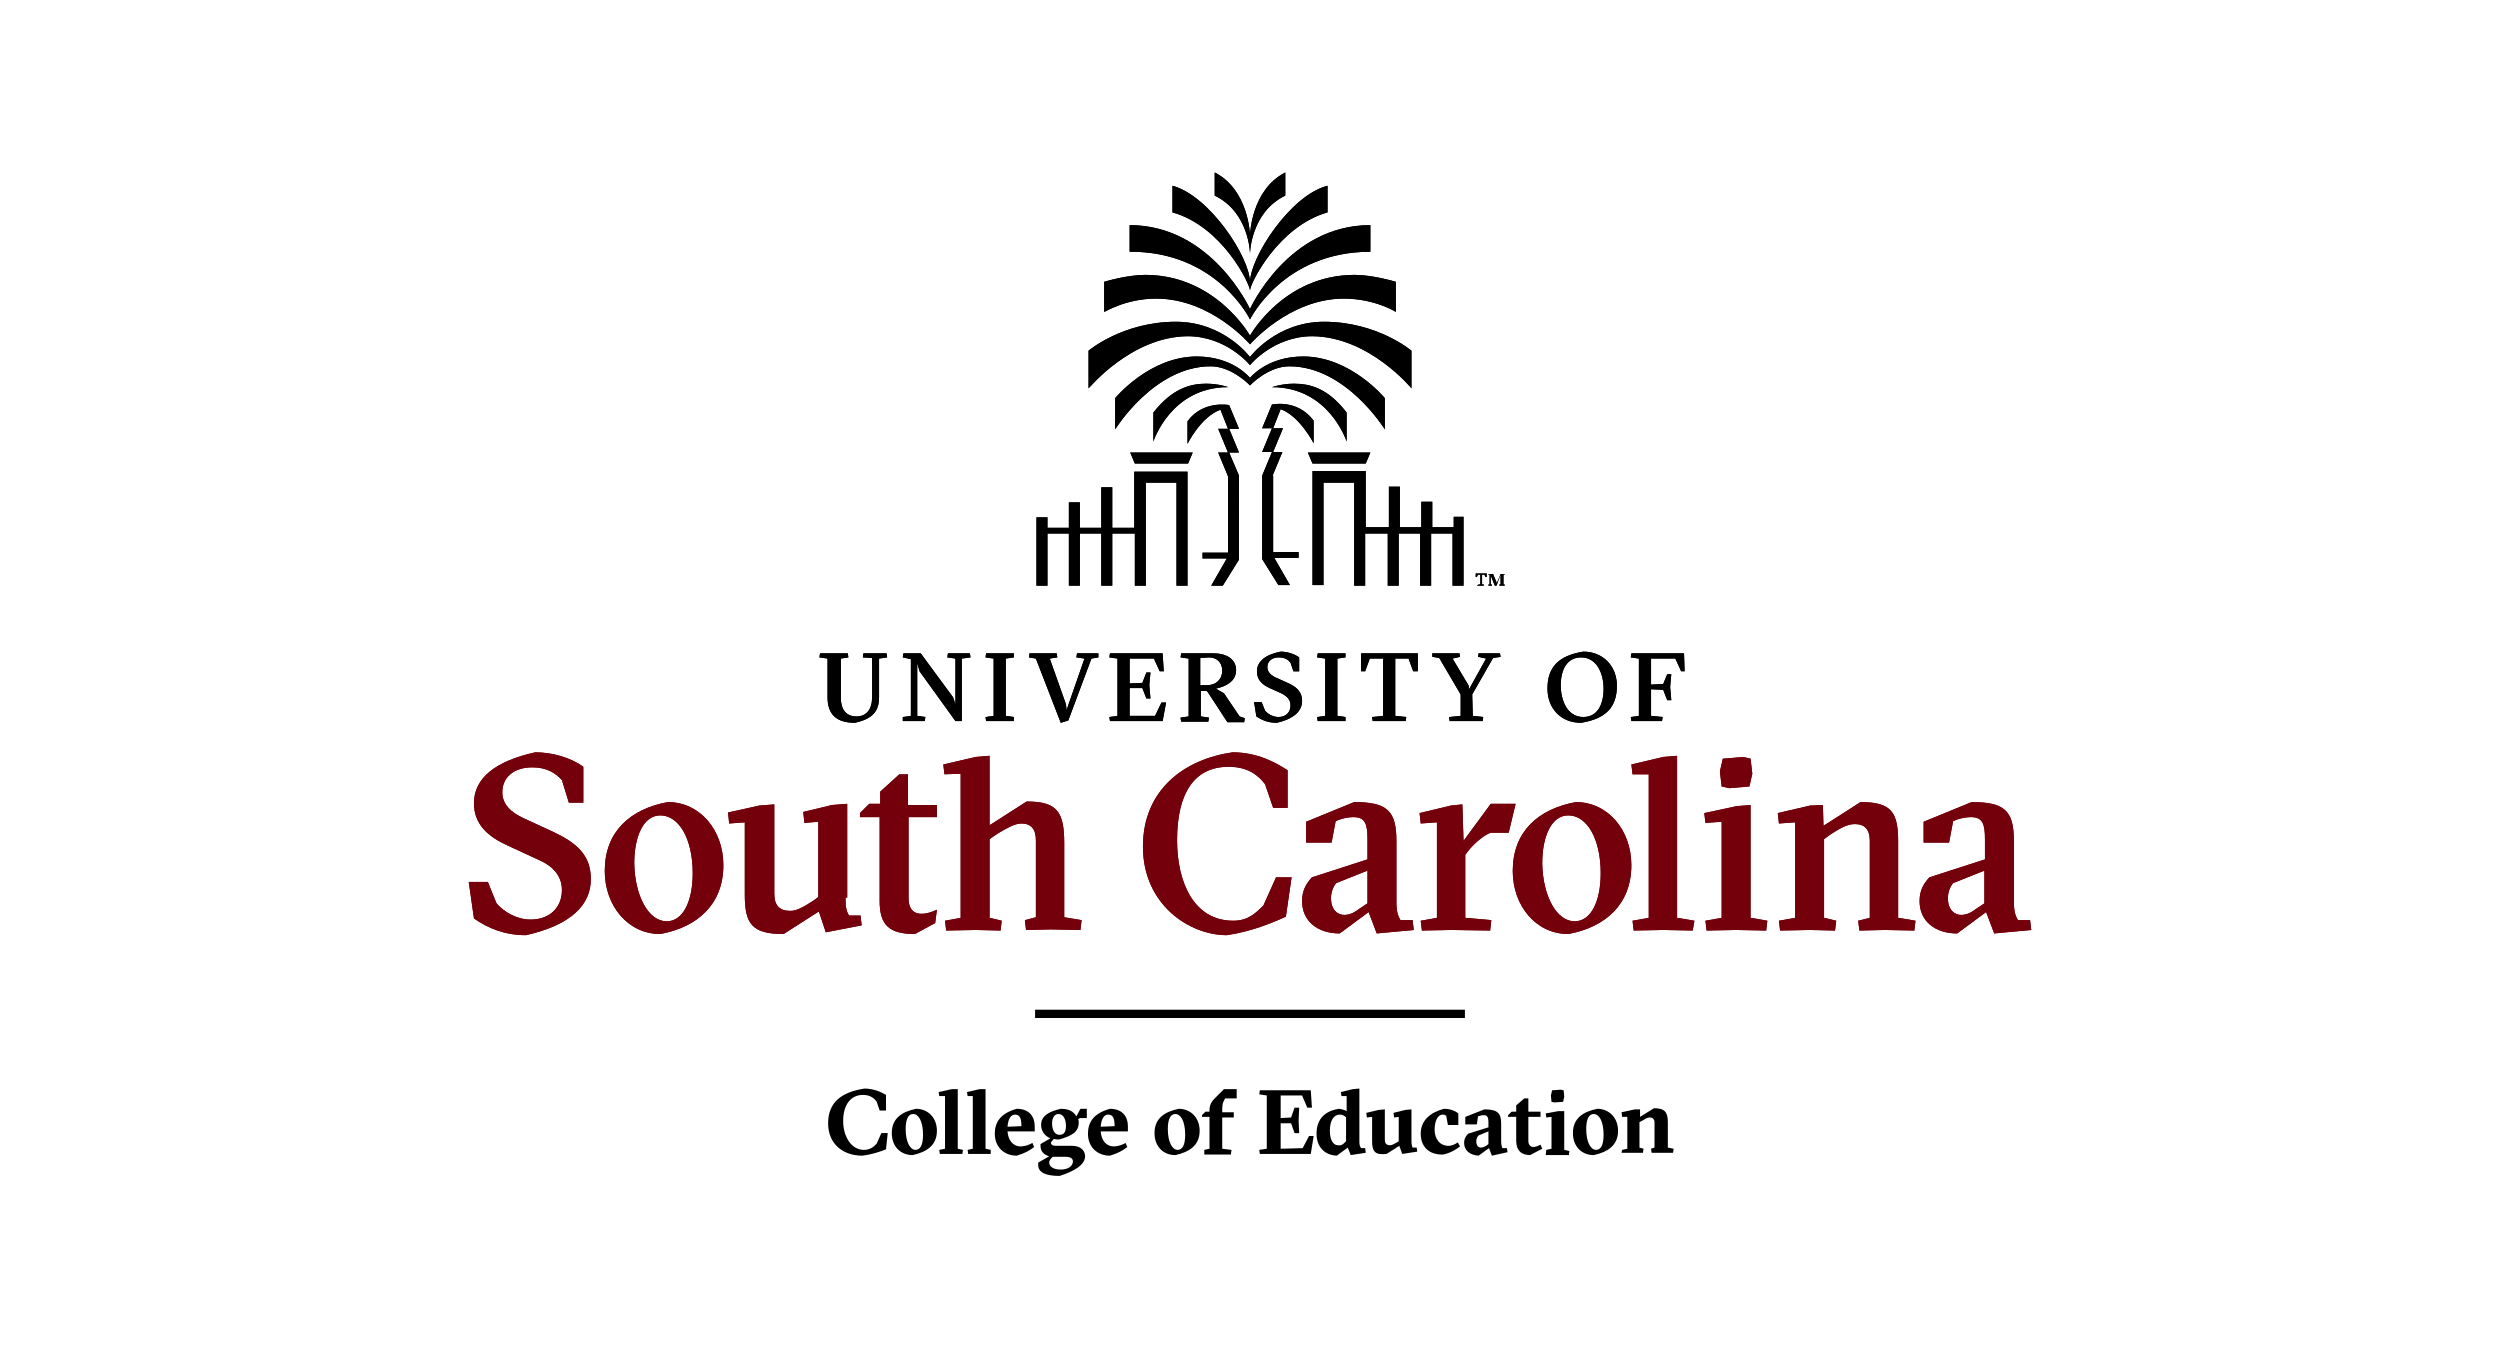 <?xml version="1.0" encoding="utf-8"?>
<!-- Generator: Adobe Illustrator 27.0.1, SVG Export Plug-In . SVG Version: 6.00 Build 0)  -->
<svg version="1.1" id="Layer_1" xmlns="http://www.w3.org/2000/svg" xmlns:xlink="http://www.w3.org/1999/xlink" x="0px" y="0px"
	 viewBox="0 0 432 233" style="enable-background:new 0 0 432 233;" xml:space="preserve">
<style type="text/css">
	.st0{fill:#73000A;}
	.st1{fill:#FFFFFF;}
</style>
<g>
	<path d="M143.1,194.1c0-3.7,2.4-5.4,6.3-6c1.5,0,2.9,0.6,3.7,1.1v2.7H152l-0.5-1.5c-0.4-0.6-1.1-1.2-2.4-1.2c-2,0-3.4,1.6-3.4,4.5
		c0,2.7,1.4,5,3.6,5c1,0,1.7-0.5,2.2-1.1l0.8-1.8h1.1l-0.3,2.8c-1,0.4-2.4,0.9-4.1,1.1C145.8,199.7,143.1,197.8,143.1,194.1
		L143.1,194.1z"/>
	<path d="M159.5,196.1c0-2.4-0.8-3.6-1.7-3.6c-0.8,0-1.3,0.8-1.3,2.6c0,2.3,0.8,3.6,1.7,3.6C159,198.7,159.5,197.9,159.5,196.1
		L159.5,196.1z M154.1,195.8c0-2.6,1.8-3.7,4.2-4.2c2,0,3.6,1.5,3.6,3.8c0,2.6-1.9,3.7-4.2,4.2C155.6,199.6,154.1,198.1,154.1,195.8
		L154.1,195.8z"/>
	<polygon points="162.3,198.7 163.3,198.5 163.3,189.4 162.3,189.4 162.2,188.7 164.5,188.2 165.5,188.2 165.5,198.5 166.4,198.7 
		166.3,199.4 164.4,199.4 162.4,199.4 162.3,198.7 	"/>
	<polygon points="167.2,198.7 168.1,198.5 168.1,189.4 167.2,189.4 167.1,188.7 169.3,188.2 170.3,188.2 170.3,198.5 171.2,198.7 
		171.2,199.4 169.2,199.4 167.3,199.4 167.2,198.7 	"/>
	<path d="M176.5,194.6c0-1.2-0.2-2-1.1-2c-0.7,0-1.2,0.7-1.3,2.1L176.5,194.6L176.5,194.6z M178.7,195.5h-4.6
		c0.1,1.5,0.9,2.6,2.3,2.6c0.7,0,1.5-0.3,2-0.6l0.3,0.7c-0.9,0.7-1.7,1.1-3,1.5c-2.2,0-3.8-1.5-3.8-3.8c0-1.9,0.9-3.5,3.8-4.3
		c2.2,0,3.1,1.4,3.1,3V195.5L178.7,195.5z"/>
	<path d="M184.2,194.6c0-1.1-0.4-2.1-1.3-2.1c-0.7,0-1.1,0.7-1.1,1.6c0,1.1,0.4,2,1.3,2C183.9,196.1,184.2,195.5,184.2,194.6
		L184.2,194.6z M185.4,200.7c0-0.5-0.4-0.8-1.2-0.8h-2.3c-0.5,0.5-0.6,0.7-0.6,1c0,0.6,0.6,1.2,2,1.2
		C184.7,202.1,185.4,201.4,185.4,200.7L185.4,200.7z M179.4,201.3v-0.4l1.9-1.1c-1.1-0.3-1.5-1-1.5-1.8v-0.3l1.7-1
		c-1-0.4-1.6-1.3-1.6-2.3c0-1.5,1.2-2.3,3.4-2.8c1.5,0,2.2,0.5,2.7,1.3l0.7-1.3h1.1v1.6h-1.2l-0.3,0.2c0.1,0.2,0.1,0.4,0.1,0.6
		c0,1.6-1.2,2.3-3.4,2.9c-0.3,0-0.6,0-0.9-0.1l-0.5,0.6c0,0.4,0.3,0.6,0.8,0.6h2.9c1.4,0,2.2,0.8,2.2,1.8c0,1.5-1.9,2.6-4.4,3.4
		C180.9,203.2,179.4,202.7,179.4,201.3L179.4,201.3z"/>
	<path d="M192.6,194.6c0-1.2-0.2-2-1.1-2c-0.7,0-1.2,0.7-1.3,2.1L192.6,194.6L192.6,194.6z M194.8,195.5h-4.6
		c0.1,1.5,0.9,2.6,2.3,2.6c0.7,0,1.5-0.3,2-0.6l0.3,0.7c-0.9,0.7-1.7,1.1-3,1.5c-2.2,0-3.8-1.5-3.8-3.8c0-1.9,0.9-3.5,3.8-4.3
		c2.2,0,3.1,1.4,3.1,3V195.5L194.8,195.5z"/>
	<path d="M204.8,196.1c0-2.4-0.8-3.6-1.7-3.6c-0.8,0-1.3,0.8-1.3,2.6c0,2.3,0.8,3.6,1.7,3.6C204.3,198.7,204.8,197.9,204.8,196.1
		L204.8,196.1z M199.5,195.8c0-2.6,1.8-3.7,4.2-4.2c2,0,3.6,1.5,3.6,3.8c0,2.6-1.9,3.7-4.2,4.2C201,199.6,199.5,198.1,199.5,195.8
		L199.5,195.8z"/>
	<path d="M208.1,198.7l0.9-0.2V193h-1.3v-0.3l0.6-0.6h0.7v-0.2c0-0.9,0.3-1.5,0.9-2.1l1.6-1.6h2.2v1.6h-2l-0.2,0.4
		c-0.2,0.3-0.3,0.8-0.3,1.6v0.4h2v0.9h-2v5.4l1.6,0.2l-0.1,0.8l-2.9,0l-1.7,0L208.1,198.7L208.1,198.7z"/>
	<polygon points="217.6,198.7 218.9,198.5 218.9,189.3 217.6,189.1 217.7,188.4 219.9,188.4 226.5,188.4 226.7,191.4 225.9,191.4 
		225,189.3 221.3,189.3 221.3,193.2 223.1,193.1 223.7,191.4 224.5,191.4 224.4,193.6 224.5,195.8 223.7,195.8 223.1,194.1 
		221.3,194.1 221.3,198.5 225.1,198.4 226.2,196.3 227,196.3 226.5,199.4 219.9,199.4 217.7,199.4 217.6,198.7 	"/>
	<path d="M232.3,197.5l0.3-0.3v-4.1c-0.2-0.3-0.7-0.5-1.1-0.5c-1,0-1.7,1-1.7,2.8c0,1.6,0.6,2.5,1.4,2.5
		C231.7,198,232,197.8,232.3,197.5L232.3,197.5z M227.5,195.9c0-2.6,1.5-3.9,3.8-4.3c0.3,0,1.1,0.2,1.4,0.4v-2.6l-0.9,0l-0.1-0.7
		l2.1-0.5l1.1-0.1v9.2c0,0.6,0.1,0.8,0.3,1.1h0.7l0.1,0.8l-2.6,0.4l-0.5-1.3l-1.9,1.4C228.8,199.6,227.5,198.1,227.5,195.9
		L227.5,195.9z"/>
	<path d="M237.1,197.2V193l-0.9,0.1l-0.1-0.8l2.1-0.5l1.1-0.1v5.2c0,0.7,0.3,1,0.9,1c0.3,0,0.7-0.2,1.2-0.5l0.3-0.2V193l-0.8,0.1
		l-0.1-0.8l2-0.5l1.1-0.1v5.5c0,0.6,0.1,0.9,0.2,1.1h0.7l0.1,0.7l-2.6,0.4l-0.5-1.4l-2.2,1.4C237.7,199.6,237.1,199.1,237.1,197.2
		L237.1,197.2z"/>
	<path d="M245.5,195.9c0-2.4,1.8-3.7,4-4.3c1,0,1.9,0.3,2.5,0.8v2h-1.8l-0.3-1.6c-0.2-0.1-0.3-0.2-0.6-0.2c-0.8,0-1.4,1-1.4,2.6
		c0,1.6,0.9,2.8,2.4,2.8c0.6,0,1.2-0.3,1.6-0.6l0.4,0.7c-0.8,0.6-1.6,1.1-2.9,1.4C247,199.6,245.5,198.2,245.5,195.9L245.5,195.9z"
		/>
	<path d="M256.8,198l0.4-0.3v-2.2l-1.7,0.7c-0.3,0.3-0.4,0.7-0.4,1c0,0.8,0.4,1.1,0.8,1.1C256.3,198.3,256.6,198.1,256.8,198
		L256.8,198z M253,197.5c0-0.7,0.3-1.2,0.7-1.6l3.5-1.1v-0.9c0-1-0.3-1.2-0.8-1.2c-0.3,0-0.7,0.1-1,0.2l-0.2,1.4h-2V193l3.3-1.3
		c2.2,0,2.9,0.6,2.9,2.4v3.1c0,0.6,0.1,0.9,0.2,1.2h0.8l0.1,0.7l-2.7,0.6l-0.5-1.3l-1.8,1.3C254,199.6,253,198.8,253,197.5
		L253,197.5z"/>
	<path d="M262,197.1V193h-1.4v-0.3l0.6-0.6h0.8V191l1.4-1.2h0.7v2.3h2.1v0.9h-2.1v4.2c0,0.6,0.4,1,0.8,1c0.4,0,0.7-0.1,1.3-0.4
		l0.3,0.7l-2.1,1.1C262.9,199.6,262,198.8,262,197.1L262,197.1z"/>
	<path d="M268.1,190.4l-0.1-1.1l0.2-0.9l1.5-0.1l0.5,0.1l0.1,1.1l-0.2,0.9l-1.5,0.1L268.1,190.4L268.1,190.4z M267.2,198.7l0.9-0.2
		V193l-0.9,0.1l-0.1-0.7l2.2-0.4l1,0v6.7l0.9,0.2l-0.1,0.7l-2,0l-2,0L267.2,198.7L267.2,198.7z"/>
	<path d="M277.1,196.1c0-2.4-0.8-3.6-1.7-3.6c-0.8,0-1.3,0.8-1.3,2.6c0,2.3,0.8,3.6,1.7,3.6C276.6,198.7,277.1,197.9,277.1,196.1
		L277.1,196.1z M271.8,195.8c0-2.6,1.8-3.7,4.2-4.2c2,0,3.6,1.5,3.6,3.8c0,2.6-1.9,3.7-4.2,4.2C273.3,199.6,271.8,198.1,271.8,195.8
		L271.8,195.8z"/>
	<path d="M280.3,198.7l0.9-0.2V193l-0.9,0l-0.1-0.8l2.3-0.5l0.9,0l0,1.3l2.4-1.5c1.8,0,2.4,0.6,2.4,2.4v4.4l1,0.2l-0.1,0.7l-2,0
		l-1.7,0l-0.1-0.7l0.6-0.2v-4.3c0-0.6-0.3-0.9-0.8-0.9c-0.5,0-0.9,0.3-1.4,0.6l-0.4,0.2v4.4l0.7,0.2l-0.1,0.7l-1.7,0l-2,0
		L280.3,198.7L280.3,198.7z"/>
	<polygon points="253.1,175.9 178.9,175.9 178.9,174.5 253.1,174.5 253.1,175.9 	"/>
	<path class="st0" d="M85.8,156.1c1.3,1.5,3.5,2.8,5.9,2.8c3.3,0,5.4-2.1,5.4-5.1c0-2.5-1.6-4.2-4.2-5.3l-5.2-2.4
		c-3.3-1.5-5.8-3.6-5.8-7.3c0-4.4,3.8-7.3,10.6-8.8c2.9,0,6.1,0.9,8.3,2.5v6.2h-2.5l-1.2-3.9c-1.1-1.2-2.6-2.2-5.1-2.2
		c-3.3,0-5.2,1.8-5.2,4.3c0,2.1,1.5,3.5,3.7,4.5l5.2,2.4c4,1.9,6.4,4,6.4,8.1c0,4.4-3.3,7.9-11.2,9.7c-3.7,0-6.6-1.2-9-2.9l-0.9-6.3
		h3.3L85.8,156.1L85.8,156.1z"/>
	<path class="st0" d="M115.2,159.2c2.9,0,4.5-3.6,4.5-8.3c0-6-2.4-10-5.6-10c-2.9,0-4.5,3.6-4.5,8.3
		C109.7,154.7,112,159.2,115.2,159.2L115.2,159.2z M125,149.5c0,6.7-4.4,10.7-10.9,11.9c-5.6,0-9.6-4.9-9.6-10.9
		c0-6.8,4.4-10.7,10.9-11.9C121,138.6,125,143.5,125,149.5L125,149.5z"/>
	<path class="st0" d="M146.1,155.1c0,1.8,0.2,2.4,0.6,3.1h2l0.2,1.7l-6.2,1.2l-1.2-3.6l-6.1,3.9c-5.5,0-6.7-1.8-6.7-6.8v-12.5
		l-2.7,0.2l-0.2-1.9l5.4-1.2l2.6-0.2v15.4c0,2.1,0.9,3,2.8,3c1.2,0,2.6-0.9,4-1.8l0.8-0.6v-13l-2.4,0.2l-0.2-1.9l5-1.2l2.6-0.2
		V155.1L146.1,155.1z"/>
	<path class="st0" d="M171,158.6l2.1,0.5l-0.2,1.7l-4.3-0.1l-5.1,0.1l-0.2-1.7l2.7-0.5v-24.9l-2.8,0.1l-0.2-1.7l5.6-1.3l2.4-0.2v12
		l6.4-4.1c5.3,0,6.5,1.8,6.5,7.2v12.8l3,0.5l-0.2,1.7l-5.1-0.1l-4.3,0.1l-0.2-1.7l1.9-0.5v-13.3c0-2-0.9-2.9-2.5-2.9
		c-1.2,0-2.7,0.9-4.2,1.8L171,145V158.6L171,158.6z"/>
	<path class="st0" d="M223.2,151.5l-1,6.9c-2.4,1.1-6.1,2.6-10.2,3.2c-6.5,0-14.5-5.3-14.5-15.3c0-9.8,7.1-15.1,15.5-16.3
		c4.3,0,7.5,1.8,9.5,3.1v6.5H220l-1.4-4.1c-1.1-1.4-2.8-3-6.3-3c-5.9,0-8.9,4.5-8.9,12.7c0,7.1,2.8,13.9,9.7,13.9
		c2.7,0,3.9-1.4,5.2-2.6l2.2-4.9H223.2L223.2,151.5z"/>
	<path class="st0" d="M236.4,150.4l-5.5,2.2c-0.6,0.7-0.9,1.7-0.9,2.6c0,2.1,1.2,2.9,2.3,2.9c1.1,0,2-0.6,2.5-1l1.5-1V150.4
		L236.4,150.4z M234,138.6c5.7,0,7.3,1.5,7.3,6.7v10.5c0,1.8,0.3,2.5,0.7,3.2h2.1l0.2,1.7l-6.4,0.6l-1.4-3.7l-5,3.7
		c-3.8,0-6.5-2.1-6.5-5.6c0-1.7,0.6-2.9,1.7-4.1l9.6-3.1V145c0-2.6-0.4-3.8-2.4-3.8c-1.1,0-2.3,0.3-3.1,0.7l-0.7,3.7h-4.4v-3.6
		L234,138.6L234,138.6z"/>
	<path class="st0" d="M252.9,145.3l4.7-6.4h4.3l-1.2,5h-3.1c-1,0.3-2.6,1.6-3.7,2.9l-0.7,0.9v10.9l4.5,0.4l-0.2,1.8l-6.7-0.1
		l-5.1,0.1l-0.2-1.7l2.8-0.5v-16.5l-2.8,0.2l-0.2-1.8l5.4-1.3l2-0.2L252.9,145.3L252.9,145.3z"/>
	<path class="st0" d="M272.1,159.2c2.9,0,4.5-3.6,4.5-8.3c0-6-2.4-10-5.6-10c-2.9,0-4.5,3.6-4.5,8.3
		C266.6,154.7,268.9,159.2,272.1,159.2L272.1,159.2z M281.9,149.5c0,6.7-4.4,10.7-10.9,11.9c-5.6,0-9.6-4.9-9.6-10.9
		c0-6.8,4.4-10.7,10.9-11.9C277.9,138.6,281.9,143.5,281.9,149.5L281.9,149.5z"/>
	<polygon class="st0" points="287.4,160.7 282.3,160.8 282.1,159.1 284.9,158.6 284.9,133.8 282.1,133.8 281.9,132.1 287.4,130.8 
		289.8,130.6 289.8,158.6 292.8,159.1 292.5,160.8 287.4,160.7 	"/>
	<path class="st0" d="M297.7,131.1l3.5-0.3l1.3,0.3l0.3,2.6l-0.5,2.2l-3.5,0.3l-1.3-0.3l-0.3-2.6L297.7,131.1L297.7,131.1z
		 M300,160.7l-5.1,0.1l-0.2-1.7l2.8-0.5v-16.6l-2.8,0.2l-0.2-1.7l5.6-1.2l2.4-0.2v19.5l2.9,0.5l-0.2,1.7L300,160.7L300,160.7z"/>
	<path class="st0" d="M312.7,160.7l-5.1,0.1l-0.2-1.7l2.8-0.5v-16.5l-2.8,0.2l-0.2-1.8l5.6-1.3l2.2-0.1l0.1,3.6l6.4-4.1
		c5.3,0,6.5,1.7,6.5,6.8v13.2l3,0.5l-0.2,1.7l-5.1-0.1l-4.4,0.1l-0.2-1.7l2-0.5v-13.3c0-2-0.9-2.9-2.6-2.9c-1.4,0-2.8,0.9-4.2,1.8
		l-1.1,0.8v13.6l2.1,0.5l-0.2,1.7L312.7,160.7L312.7,160.7z"/>
	<path class="st0" d="M343,150.4l-5.5,2.2c-0.6,0.7-0.9,1.7-0.9,2.6c0,2.1,1.2,2.9,2.3,2.9c1.1,0,2-0.6,2.5-1l1.5-1V150.4L343,150.4
		z M340.7,138.6c5.7,0,7.3,1.5,7.3,6.7v10.5c0,1.8,0.3,2.5,0.7,3.2h2.1l0.2,1.7l-6.4,0.6l-1.4-3.7l-5,3.7c-3.8,0-6.5-2.1-6.5-5.6
		c0-1.7,0.6-2.9,1.7-4.1l9.6-3.1V145c0-2.6-0.4-3.8-2.4-3.8c-1.1,0-2.3,0.3-3.1,0.7l-0.7,3.7h-4.4v-3.6L340.7,138.6L340.7,138.6z"/>
	<path class="st0" d="M161.9,157.2c-0.9,0.4-1.7,0.7-2.7,0.7c-1.6,0-2.2-1.2-2.2-2.6v-14.1h4.9v-2.1h-5v-5.3h-1.5l-3.3,3v2.1h-1.9
		l-1.6,1.6v0.7h3.4v14.5c0,4.2,1.7,5.7,6.1,5.7l3.5-1.9L161.9,157.2L161.9,157.2z"/>
	<path d="M196.1,91.2h-3.9v-7h-1.9v7h-3.7v-4.4h-1.9v4.4h-3.7v-1.8h-1.9v11.8h1.9v-9h3.7v9h1.9v-9h3.7v9h1.9v-9h3.9v9h1.9V83.4h5.3
		v17.8h1.9V81.5h-9.2V91.2L196.1,91.2z M205.2,58.1c6.8,0,10.8,5,10.8,5s4-5,10.8-5c9.8,0.1,17.1,9,17.1,9v-6.5c0,0-5.9-5-15.1-5
		c-8.3,0-12.8,6.1-12.8,6.1s-4.5-6.1-12.8-6.1c-9.2,0-15.1,5-15.1,5v6.5C188.2,67.1,195.4,58.2,205.2,58.1L205.2,58.1z M208.4,66.3
		c-2.8,0-5.9,0.9-9.1,5v5c0,0,3-9.4,12.9-9.4C212.3,66.9,210.6,66.3,208.4,66.3L208.4,66.3z M196.1,80.1h9.2l0.8-1.9h-10.8
		L196.1,80.1L196.1,80.1z M216,43.8c0,0,0.1-7.1,6.1-10c0-2.3,0-4,0-4c-5.9,3-6.1,10.8-6.1,10.8s-0.2-7.8-6.1-10.8c0,0,0,1.7,0,4
		C215.9,36.7,216,43.8,216,43.8L216,43.8z M199.8,51.6c9.5,0,16.2,7.9,16.2,7.9s6.8-7.9,16.2-7.9c5.4,0,9,2.3,9,2.3l0-5.2
		c0,0-3.9-1.2-7.1-1.2c-12.3,0-18.1,10.5-18.1,10.5s-5.9-10.5-18.1-10.5c-3.2,0-7.1,1.2-7.1,1.2l0,5.2
		C190.8,54,194.4,51.6,199.8,51.6L199.8,51.6z M212.4,78.2h1.7l-1.7-4.1h1.7l-1.7-4.1c0,0-4.5-0.9-7.2,2.8v3.9c0,0,2.3-4.7,5.7-5.9
		l1.3,3.3h-1.7l1.7,4.1h-1.7l1.7,4.1h0v13.2h-4.4v1h4.2l-2.7,4.7h2l2.8-4.5V82.2h0L212.4,78.2L212.4,78.2z M216,55.2
		c0,0,5.7-11.7,20.8-11.7v-4.6c-14.3,0-20.8,14.5-20.8,14.5s-6.6-14.5-20.8-14.5v4.6C210.3,43.4,216,55.2,216,55.2L216,55.2z
		 M216,50.2c0-1.2,4.9-11.1,13.4-13.5c0-0.6,0-4.6,0-4.6c-6.4,1.6-13.4,12.4-13.4,16.7c0-4.3-7-15-13.4-16.7c0,0,0,4,0,4.6
		C211.2,39.1,216,49.1,216,50.2L216,50.2z M251.2,89.3v1.8h-3.7v-4.4h-1.9v4.4h-3.7v-7h-1.9v7H236v-9.7h-9.2v19.7h1.9V83.4h5.3v17.8
		h1.9v-9h3.9v9h1.9v-9h3.7v9h1.9v-9h3.7v9h1.9V89.3H251.2L251.2,89.3z M236,80.1l0.8-1.9H226l0.8,1.9H236L236,80.1z M219.8,66.9
		c9.9,0,12.9,9.4,12.9,9.4v-5c-3.2-4.2-6.3-5-9.1-5C221.5,66.3,219.8,66.9,219.8,66.9L219.8,66.9z M219.9,82.2L219.9,82.2l1.7-4.1
		H220l1.7-4.1H220l1.3-3.3c3.3,1.2,5.7,5.9,5.7,5.9v-3.9c-2.8-3.8-7.2-2.8-7.2-2.8l-1.7,4.1h1.7l-1.7,4.1h1.7l-1.7,4.1h0v14.4
		l2.8,4.5h2l-2.7-4.7h4.2v-1h-4.4V82.2L219.9,82.2z M239.3,74.2v-5.4c0,0-5.9-7.2-14.1-7.2c-6.3,0-9.2,3.7-9.2,3.7s-2.9-3.7-9.2-3.7
		c-8.2,0-14.1,7.2-14.1,7.2v5.4c0,0,6.7-10.9,16.5-10.9c3.7,0,6.8,3.3,6.8,3.3s3.1-3.3,6.8-3.3C232.6,63.3,239.3,74.2,239.3,74.2
		L239.3,74.2z"/>
	<path d="M257.2,101l0.2,0v-1.7l-0.2,0l0-0.1l0.3,0l0.5,0l0.6,1.4v0.3l0.7-1.7l0.4,0l0.3,0l0,0.1l-0.2,0v1.7l0.2,0l0,0.2l-0.4,0
		l-0.5,0l0-0.2l0.2,0v-1.3l0-0.4l-0.7,1.9h-0.3l-0.6-1.5l-0.1-0.4v1.7l0.2,0l0,0.2l-0.3,0l-0.3,0L257.2,101L257.2,101z M255.5,101
		l0.3,0v-1.7l-0.4,0l-0.2,0.4h-0.2v-0.6l1,0l0.9,0v0.6h-0.2l-0.2-0.4l-0.4,0v1.7l0.3,0l0,0.2l-0.6,0l-0.6,0L255.5,101L255.5,101z"/>
	<path d="M149.1,113.6l0.1-0.7l2.1,0l1.9,0l0.1,0.7l-1.4,0.2v6.7c0,2.2-0.9,3.7-4.2,4.4c-3.5,0-4.7-1.8-4.7-4.4v-6.7l-1.4-0.2
		l0.1-0.7l2.3,0l2.5,0l0.1,0.7l-1.3,0.2v6.8c0,2,0.9,3.2,2.7,3.2c1.7,0,2.7-1.2,2.7-3.3v-6.8L149.1,113.6L149.1,113.6z"/>
	<polygon points="158.5,123.7 159.9,123.9 159.8,124.6 158,124.6 156,124.6 156,123.9 157.4,123.7 157.4,113.9 156,113.6 
		156.1,112.9 157.6,112.9 159.1,112.9 164.7,120.5 165.1,121.7 165.1,113.8 163.7,113.6 163.8,112.9 165.6,112.9 167.6,112.9 
		167.7,113.6 166.2,113.8 166.2,124.6 165.1,124.6 158.9,116 158.5,114.6 158.5,123.7 	"/>
	<polygon points="172.8,124.6 170.4,124.6 170.3,123.9 171.7,123.7 171.7,113.8 170.3,113.6 170.4,112.9 172.8,112.9 175.2,112.9 
		175.2,113.6 173.8,113.8 173.8,123.7 175.2,123.9 175.2,124.6 172.8,124.6 	"/>
	<polygon points="183.3,124.9 179,113.8 177.8,113.6 177.9,112.9 180.5,112.9 182.6,112.9 182.7,113.6 181.4,113.8 184.2,121.7 
		184.3,122.7 187.4,113.8 186,113.6 186.1,112.9 188,112.9 189.8,112.9 189.8,113.6 188.6,113.8 184.6,124.5 183.3,124.9 	"/>
	<polygon points="200.9,112.9 201.1,116 200.4,116 199.4,113.8 195.2,113.8 195.2,118.1 197.4,118 198.1,116.2 198.8,116.2 
		198.6,118.4 198.8,120.7 198.1,120.7 197.4,118.9 195.2,118.9 195.2,123.7 199.6,123.7 200.7,121.4 201.5,121.4 200.9,124.6 
		194.1,124.6 191.8,124.6 191.7,123.9 193.1,123.7 193.1,113.8 191.7,113.6 191.8,112.9 194.1,112.9 200.9,112.9 	"/>
	<path d="M207.5,118.4h1.1c1.5,0,2.6-1,2.6-2.5c0-1.5-1-2.3-2.3-2.3l-1.5,0.1V118.4L207.5,118.4z M207.5,119.3v4.5l1.4,0.2l-0.1,0.7
		l-2.3,0l-2.4,0l-0.1-0.7l1.4-0.2v-10l-1.4-0.2l0.1-0.7l2.4,0l3.3,0c2.1,0,3.8,1,3.8,2.9c0,1.9-1.7,2.8-3.5,3.2l1.4,0.8l2.7,4
		l0.9,0.3l-0.1,0.7l-1.6,0l-1.3,0l-3.4-5.2l-0.2-0.2H207.5L207.5,119.3z"/>
	<path d="M218.6,122.8c0.5,0.6,1.4,1.1,2.3,1.1c1.3,0,2.1-0.8,2.1-2c0-1-0.6-1.6-1.6-2.1l-2-0.9c-1.3-0.6-2.2-1.4-2.2-2.9
		c0-1.7,1.5-2.9,4.1-3.4c1.1,0,2.4,0.4,3.2,1v2.4h-1l-0.5-1.5c-0.4-0.5-1-0.9-2-0.9c-1.3,0-2,0.7-2,1.7c0,0.8,0.6,1.4,1.5,1.8l2,0.9
		c1.6,0.7,2.5,1.6,2.5,3.1c0,1.7-1.3,3.1-4.4,3.8c-1.5,0-2.6-0.5-3.5-1.1l-0.4-2.5h1.3L218.6,122.8L218.6,122.8z"/>
	<polygon points="230.1,124.6 227.7,124.6 227.6,123.9 229,123.7 229,113.8 227.6,113.6 227.7,112.9 230.1,112.9 232.5,112.9 
		232.5,113.6 231.1,113.8 231.1,123.7 232.5,123.9 232.5,124.6 230.1,124.6 	"/>
	<polygon points="242.9,124.6 240.1,124.6 237.2,124.6 237.1,123.9 239,123.7 239,113.8 236.7,113.8 235.9,116 235.2,116 
		235.2,112.9 240.1,112.9 245,112.9 245,116 244.2,116 243.4,113.8 241.1,113.8 241.1,123.7 243,123.9 242.9,124.6 	"/>
	<polygon points="254.4,120 254.5,123.7 256.3,123.9 256.2,124.6 253.4,124.6 250.5,124.6 250.4,123.9 252.4,123.7 252.4,120 
		248.7,113.7 247.5,113.5 247.5,112.9 249.9,112.9 252.2,112.9 252.3,113.5 251,113.8 253.8,118.5 253.8,119.2 256.8,113.8 
		255.4,113.5 255.5,112.9 257.4,112.9 259.2,112.9 259.3,113.5 258,113.7 254.4,120 	"/>
	<path d="M273.6,123.9c2.4,0,3.5-2.1,3.5-4.9c0-2.5-1.1-5.4-3.9-5.4c-2.4,0-3.5,2.1-3.5,4.8C269.7,121,270.8,123.9,273.6,123.9
		L273.6,123.9z M279.4,118.5c0,3.7-1.9,5.7-6.2,6.4c-3.5,0-5.8-2.5-5.8-5.9c0-3.7,1.9-5.7,6.2-6.4
		C277,112.6,279.4,115.1,279.4,118.5L279.4,118.5z"/>
	<polygon points="281.9,124.6 281.8,123.9 283.2,123.7 283.2,113.8 281.8,113.6 281.9,112.9 284.2,112.9 291,112.9 291.1,116 
		290.5,116 289.5,113.8 285.3,113.8 285.3,118.3 287.4,118.2 288.1,116.5 288.8,116.5 288.6,118.7 288.8,121 288.1,121 287.4,119.2 
		285.3,119.1 285.3,123.7 287.3,123.9 287.2,124.6 284.2,124.6 281.9,124.6 	"/>
	<polygon points="253.1,175.9 178.9,175.9 178.9,174.5 253.1,174.5 253.1,175.9 	"/>
	<path class="st0" d="M85.8,156.1c1.3,1.5,3.5,2.8,5.9,2.8c3.3,0,5.4-2.1,5.4-5.1c0-2.5-1.6-4.2-4.2-5.3l-5.2-2.4
		c-3.3-1.5-5.8-3.6-5.8-7.3c0-4.4,3.8-7.3,10.6-8.8c2.9,0,6.1,0.9,8.3,2.5v6.2h-2.5l-1.2-3.9c-1.1-1.2-2.6-2.2-5.1-2.2
		c-3.3,0-5.2,1.8-5.2,4.3c0,2.1,1.5,3.5,3.7,4.5l5.2,2.4c4,1.9,6.4,4,6.4,8.1c0,4.4-3.3,7.9-11.2,9.7c-3.7,0-6.6-1.2-9-2.9l-0.9-6.3
		h3.3L85.8,156.1L85.8,156.1z"/>
	<path class="st0" d="M115.2,159.2c2.9,0,4.5-3.6,4.5-8.3c0-6-2.4-10-5.6-10c-2.9,0-4.5,3.6-4.5,8.3
		C109.7,154.7,112,159.2,115.2,159.2L115.2,159.2z M125,149.5c0,6.7-4.4,10.7-10.9,11.9c-5.6,0-9.6-4.9-9.6-10.9
		c0-6.8,4.4-10.7,10.9-11.9C121,138.6,125,143.5,125,149.5L125,149.5z"/>
	<path class="st0" d="M146.1,155.1c0,1.8,0.2,2.4,0.6,3.1h2l0.2,1.7l-6.2,1.2l-1.2-3.6l-6.1,3.9c-5.5,0-6.7-1.8-6.7-6.8v-12.5
		l-2.7,0.2l-0.2-1.9l5.4-1.2l2.6-0.2v15.4c0,2.1,0.9,3,2.8,3c1.2,0,2.6-0.9,4-1.8l0.8-0.6v-13l-2.4,0.2l-0.2-1.9l5-1.2l2.6-0.2
		V155.1L146.1,155.1z"/>
	<path class="st0" d="M171,158.6l2.1,0.5l-0.2,1.7l-4.3-0.1l-5.1,0.1l-0.2-1.7l2.7-0.5v-24.9l-2.8,0.1l-0.2-1.7l5.6-1.3l2.4-0.2v12
		l6.4-4.1c5.3,0,6.5,1.8,6.5,7.2v12.8l3,0.5l-0.2,1.7l-5.1-0.1l-4.3,0.1l-0.2-1.7l1.9-0.5v-13.3c0-2-0.9-2.9-2.5-2.9
		c-1.2,0-2.7,0.9-4.2,1.8L171,145V158.6L171,158.6z"/>
	<path class="st0" d="M223.2,151.5l-1,6.9c-2.4,1.1-6.1,2.6-10.2,3.2c-6.5,0-14.5-5.3-14.5-15.3c0-9.8,7.1-15.1,15.5-16.3
		c4.3,0,7.5,1.8,9.5,3.1v6.5H220l-1.4-4.1c-1.1-1.4-2.8-3-6.3-3c-5.9,0-8.9,4.5-8.9,12.7c0,7.1,2.8,13.9,9.7,13.9
		c2.7,0,3.9-1.4,5.2-2.6l2.2-4.9H223.2L223.2,151.5z"/>
	<path class="st0" d="M236.4,150.4l-5.5,2.2c-0.6,0.7-0.9,1.7-0.9,2.6c0,2.1,1.2,2.9,2.3,2.9c1.1,0,2-0.6,2.5-1l1.5-1V150.4
		L236.4,150.4z M234,138.6c5.7,0,7.3,1.5,7.3,6.7v10.5c0,1.8,0.3,2.5,0.7,3.2h2.1l0.2,1.7l-6.4,0.6l-1.4-3.7l-5,3.7
		c-3.8,0-6.5-2.1-6.5-5.6c0-1.7,0.6-2.9,1.7-4.1l9.6-3.1V145c0-2.6-0.4-3.8-2.4-3.8c-1.1,0-2.3,0.3-3.1,0.7l-0.7,3.7h-4.4v-3.6
		L234,138.6L234,138.6z"/>
	<path class="st0" d="M252.9,145.3l4.7-6.4h4.3l-1.2,5h-3.1c-1,0.3-2.6,1.6-3.7,2.9l-0.7,0.9v10.9l4.5,0.4l-0.2,1.8l-6.7-0.1
		l-5.1,0.1l-0.2-1.7l2.8-0.5v-16.5l-2.8,0.2l-0.2-1.8l5.4-1.3l2-0.2L252.9,145.3L252.9,145.3z"/>
	<path class="st0" d="M272.1,159.2c2.9,0,4.5-3.6,4.5-8.3c0-6-2.4-10-5.6-10c-2.9,0-4.5,3.6-4.5,8.3
		C266.6,154.7,268.9,159.2,272.1,159.2L272.1,159.2z M281.9,149.5c0,6.7-4.4,10.7-10.9,11.9c-5.6,0-9.6-4.9-9.6-10.9
		c0-6.8,4.4-10.7,10.9-11.9C277.9,138.6,281.9,143.5,281.9,149.5L281.9,149.5z"/>
	<polygon class="st0" points="287.4,160.7 282.3,160.8 282.1,159.1 284.9,158.6 284.9,133.8 282.1,133.8 281.9,132.1 287.4,130.8 
		289.8,130.6 289.8,158.6 292.8,159.1 292.5,160.8 287.4,160.7 	"/>
	<path class="st0" d="M297.7,131.1l3.5-0.3l1.3,0.3l0.3,2.6l-0.5,2.2l-3.5,0.3l-1.3-0.3l-0.3-2.6L297.7,131.1L297.7,131.1z
		 M300,160.7l-5.1,0.1l-0.2-1.7l2.8-0.5v-16.6l-2.8,0.2l-0.2-1.7l5.6-1.2l2.4-0.2v19.5l2.9,0.5l-0.2,1.7L300,160.7L300,160.7z"/>
	<path class="st0" d="M312.7,160.7l-5.1,0.1l-0.2-1.7l2.8-0.5v-16.5l-2.8,0.2l-0.2-1.8l5.6-1.3l2.2-0.1l0.1,3.6l6.4-4.1
		c5.3,0,6.5,1.7,6.5,6.8v13.2l3,0.5l-0.2,1.7l-5.1-0.1l-4.4,0.1l-0.2-1.7l2-0.5v-13.3c0-2-0.9-2.9-2.6-2.9c-1.4,0-2.8,0.9-4.2,1.8
		l-1.1,0.8v13.6l2.1,0.5l-0.2,1.7L312.7,160.7L312.7,160.7z"/>
	<path class="st0" d="M343,150.4l-5.5,2.2c-0.6,0.7-0.9,1.7-0.9,2.6c0,2.1,1.2,2.9,2.3,2.9c1.1,0,2-0.6,2.5-1l1.5-1V150.4L343,150.4
		z M340.7,138.6c5.7,0,7.3,1.5,7.3,6.7v10.5c0,1.8,0.3,2.5,0.7,3.2h2.1l0.2,1.7l-6.4,0.6l-1.4-3.7l-5,3.7c-3.8,0-6.5-2.1-6.5-5.6
		c0-1.7,0.6-2.9,1.7-4.1l9.6-3.1V145c0-2.6-0.4-3.8-2.4-3.8c-1.1,0-2.3,0.3-3.1,0.7l-0.7,3.7h-4.4v-3.6L340.7,138.6L340.7,138.6z"/>
	<path class="st0" d="M161.9,157.2c-0.9,0.4-1.7,0.7-2.7,0.7c-1.6,0-2.2-1.2-2.2-2.6v-14.1h4.9v-2.1h-5v-5.3h-1.5l-3.3,3v2.1h-1.9
		l-1.6,1.6v0.7h3.4v14.5c0,4.2,1.7,5.7,6.1,5.7l3.5-1.9L161.9,157.2L161.9,157.2z"/>
	<path d="M196.1,91.2h-3.9v-7h-1.9v7h-3.7v-4.4h-1.9v4.4h-3.7v-1.8h-1.9v11.8h1.9v-9h3.7v9h1.9v-9h3.7v9h1.9v-9h3.9v9h1.9V83.4h5.3
		v17.8h1.9V81.5h-9.2V91.2L196.1,91.2z M205.2,58.1c6.8,0,10.8,5,10.8,5s4-5,10.8-5c9.8,0.1,17.1,9,17.1,9v-6.5c0,0-5.9-5-15.1-5
		c-8.3,0-12.8,6.1-12.8,6.1s-4.5-6.1-12.8-6.1c-9.2,0-15.1,5-15.1,5v6.5C188.2,67.1,195.4,58.2,205.2,58.1L205.2,58.1z M208.4,66.3
		c-2.8,0-5.9,0.9-9.1,5v5c0,0,3-9.4,12.9-9.4C212.3,66.9,210.6,66.3,208.4,66.3L208.4,66.3z M196.1,80.1h9.2l0.8-1.9h-10.8
		L196.1,80.1L196.1,80.1z M216,43.8c0,0,0.1-7.1,6.1-10c0-2.3,0-4,0-4c-5.9,3-6.1,10.8-6.1,10.8s-0.2-7.8-6.1-10.8c0,0,0,1.7,0,4
		C215.9,36.7,216,43.8,216,43.8L216,43.8z M199.8,51.6c9.5,0,16.2,7.9,16.2,7.9s6.8-7.9,16.2-7.9c5.4,0,9,2.3,9,2.3l0-5.2
		c0,0-3.9-1.2-7.1-1.2c-12.3,0-18.1,10.5-18.1,10.5s-5.9-10.5-18.1-10.5c-3.2,0-7.1,1.2-7.1,1.2l0,5.2
		C190.8,54,194.4,51.6,199.8,51.6L199.8,51.6z M212.4,78.2h1.7l-1.7-4.1h1.7l-1.7-4.1c0,0-4.5-0.9-7.2,2.8v3.9c0,0,2.3-4.7,5.7-5.9
		l1.3,3.3h-1.7l1.7,4.1h-1.7l1.7,4.1h0v13.2h-4.4v1h4.2l-2.7,4.7h2l2.8-4.5V82.2h0L212.4,78.2L212.4,78.2z M216,55.2
		c0,0,5.7-11.7,20.8-11.7v-4.6c-14.3,0-20.8,14.5-20.8,14.5s-6.6-14.5-20.8-14.5v4.6C210.3,43.4,216,55.2,216,55.2L216,55.2z
		 M216,50.2c0-1.2,4.9-11.1,13.4-13.5c0-0.6,0-4.6,0-4.6c-6.4,1.6-13.4,12.4-13.4,16.7c0-4.3-7-15-13.4-16.7c0,0,0,4,0,4.6
		C211.2,39.1,216,49.1,216,50.2L216,50.2z M251.2,89.3v1.8h-3.7v-4.4h-1.9v4.4h-3.7v-7h-1.9v7H236v-9.7h-9.2v19.7h1.9V83.4h5.3v17.8
		h1.9v-9h3.9v9h1.9v-9h3.7v9h1.9v-9h3.7v9h1.9V89.3H251.2L251.2,89.3z M236,80.1l0.8-1.9H226l0.8,1.9H236L236,80.1z M219.8,66.9
		c9.9,0,12.9,9.4,12.9,9.4v-5c-3.2-4.2-6.3-5-9.1-5C221.5,66.3,219.8,66.9,219.8,66.9L219.8,66.9z M219.9,82.2L219.9,82.2l1.7-4.1
		H220l1.7-4.1H220l1.3-3.3c3.3,1.2,5.7,5.9,5.7,5.9v-3.9c-2.8-3.8-7.2-2.8-7.2-2.8l-1.7,4.1h1.7l-1.7,4.1h1.7l-1.7,4.1h0v14.4
		l2.8,4.5h2l-2.7-4.7h4.2v-1h-4.4V82.2L219.9,82.2z M239.3,74.2v-5.4c0,0-5.9-7.2-14.1-7.2c-6.3,0-9.2,3.7-9.2,3.7s-2.9-3.7-9.2-3.7
		c-8.2,0-14.1,7.2-14.1,7.2v5.4c0,0,6.7-10.9,16.5-10.9c3.7,0,6.8,3.3,6.8,3.3s3.1-3.3,6.8-3.3C232.6,63.3,239.3,74.2,239.3,74.2
		L239.3,74.2z"/>
	<path d="M257.2,101l0.2,0v-1.7l-0.2,0l0-0.1l0.3,0l0.5,0l0.6,1.4v0.3l0.7-1.7l0.4,0l0.3,0l0,0.1l-0.2,0v1.7l0.2,0l0,0.2l-0.4,0
		l-0.5,0l0-0.2l0.2,0v-1.3l0-0.4l-0.7,1.9h-0.3l-0.6-1.5l-0.1-0.4v1.7l0.2,0l0,0.2l-0.3,0l-0.3,0L257.2,101L257.2,101z M255.5,101
		l0.3,0v-1.7l-0.4,0l-0.2,0.4h-0.2v-0.6l1,0l0.9,0v0.6h-0.2l-0.2-0.4l-0.4,0v1.7l0.3,0l0,0.2l-0.6,0l-0.6,0L255.5,101L255.5,101z"/>
	<path d="M149.1,113.6l0.1-0.7l2.1,0l1.9,0l0.1,0.7l-1.4,0.2v6.7c0,2.2-0.9,3.7-4.2,4.4c-3.5,0-4.7-1.8-4.7-4.4v-6.7l-1.4-0.2
		l0.1-0.7l2.3,0l2.5,0l0.1,0.7l-1.3,0.2v6.8c0,2,0.9,3.2,2.7,3.2c1.7,0,2.7-1.2,2.7-3.3v-6.8L149.1,113.6L149.1,113.6z"/>
	<polygon points="158.5,123.7 159.9,123.9 159.8,124.6 158,124.6 156,124.6 156,123.9 157.4,123.7 157.4,113.9 156,113.6 
		156.1,112.9 157.6,112.9 159.1,112.9 164.7,120.5 165.1,121.7 165.1,113.8 163.7,113.6 163.8,112.9 165.6,112.9 167.6,112.9 
		167.7,113.6 166.2,113.8 166.2,124.6 165.1,124.6 158.9,116 158.5,114.6 158.5,123.7 	"/>
	<polygon points="172.8,124.6 170.4,124.6 170.3,123.9 171.7,123.7 171.7,113.8 170.3,113.6 170.4,112.9 172.8,112.9 175.2,112.9 
		175.2,113.6 173.8,113.8 173.8,123.7 175.2,123.9 175.2,124.6 172.8,124.6 	"/>
	<polygon points="183.3,124.9 179,113.8 177.8,113.6 177.9,112.9 180.5,112.9 182.6,112.9 182.7,113.6 181.4,113.8 184.2,121.7 
		184.3,122.7 187.4,113.8 186,113.6 186.1,112.9 188,112.9 189.8,112.9 189.8,113.6 188.6,113.8 184.6,124.5 183.3,124.9 	"/>
	<polygon points="200.9,112.9 201.1,116 200.4,116 199.4,113.8 195.2,113.8 195.2,118.1 197.4,118 198.1,116.2 198.8,116.2 
		198.6,118.4 198.8,120.7 198.1,120.7 197.4,118.9 195.2,118.9 195.2,123.7 199.6,123.7 200.7,121.4 201.5,121.4 200.9,124.6 
		194.1,124.6 191.8,124.6 191.7,123.9 193.1,123.7 193.1,113.8 191.7,113.6 191.8,112.9 194.1,112.9 200.9,112.9 	"/>
	<path d="M207.5,118.4h1.1c1.5,0,2.6-1,2.6-2.5c0-1.5-1-2.3-2.3-2.3l-1.5,0.1V118.4L207.5,118.4z M207.5,119.3v4.5l1.4,0.2l-0.1,0.7
		l-2.3,0l-2.4,0l-0.1-0.7l1.4-0.2v-10l-1.4-0.2l0.1-0.7l2.4,0l3.3,0c2.1,0,3.8,1,3.8,2.9c0,1.9-1.7,2.8-3.5,3.2l1.4,0.8l2.7,4
		l0.9,0.3l-0.1,0.7l-1.6,0l-1.3,0l-3.4-5.2l-0.2-0.2H207.5L207.5,119.3z"/>
	<path d="M218.6,122.8c0.5,0.6,1.4,1.1,2.3,1.1c1.3,0,2.1-0.8,2.1-2c0-1-0.6-1.6-1.6-2.1l-2-0.9c-1.3-0.6-2.2-1.4-2.2-2.9
		c0-1.7,1.5-2.9,4.1-3.4c1.1,0,2.4,0.4,3.2,1v2.4h-1l-0.5-1.5c-0.4-0.5-1-0.9-2-0.9c-1.3,0-2,0.7-2,1.7c0,0.8,0.6,1.4,1.5,1.8l2,0.9
		c1.6,0.7,2.5,1.6,2.5,3.1c0,1.7-1.3,3.1-4.4,3.8c-1.5,0-2.6-0.5-3.5-1.1l-0.4-2.5h1.3L218.6,122.8L218.6,122.8z"/>
	<polygon points="230.1,124.6 227.7,124.6 227.6,123.9 229,123.7 229,113.8 227.6,113.6 227.7,112.9 230.1,112.9 232.5,112.9 
		232.5,113.6 231.1,113.8 231.1,123.7 232.5,123.9 232.5,124.6 230.1,124.6 	"/>
	<polygon points="242.9,124.6 240.1,124.6 237.2,124.6 237.1,123.9 239,123.7 239,113.8 236.7,113.8 235.9,116 235.2,116 
		235.2,112.9 240.1,112.9 245,112.9 245,116 244.2,116 243.4,113.8 241.1,113.8 241.1,123.7 243,123.9 242.9,124.6 	"/>
	<polygon points="254.4,120 254.5,123.7 256.3,123.9 256.2,124.6 253.4,124.6 250.5,124.6 250.4,123.9 252.4,123.7 252.4,120 
		248.7,113.7 247.5,113.5 247.5,112.9 249.9,112.9 252.2,112.9 252.3,113.5 251,113.8 253.8,118.5 253.8,119.2 256.8,113.8 
		255.4,113.5 255.5,112.9 257.4,112.9 259.2,112.9 259.3,113.5 258,113.7 254.4,120 	"/>
	<path d="M273.6,123.9c2.4,0,3.5-2.1,3.5-4.9c0-2.5-1.1-5.4-3.9-5.4c-2.4,0-3.5,2.1-3.5,4.8C269.7,121,270.8,123.9,273.6,123.9
		L273.6,123.9z M279.4,118.5c0,3.7-1.9,5.7-6.2,6.4c-3.5,0-5.8-2.5-5.8-5.9c0-3.7,1.9-5.7,6.2-6.4
		C277,112.6,279.4,115.1,279.4,118.5L279.4,118.5z"/>
	<polygon points="281.9,124.6 281.8,123.9 283.2,123.7 283.2,113.8 281.8,113.6 281.9,112.9 284.2,112.9 291,112.9 291.1,116 
		290.5,116 289.5,113.8 285.3,113.8 285.3,118.3 287.4,118.2 288.1,116.5 288.8,116.5 288.6,118.7 288.8,121 288.1,121 287.4,119.2 
		285.3,119.1 285.3,123.7 287.3,123.9 287.2,124.6 284.2,124.6 281.9,124.6 	"/>
</g>
</svg>
